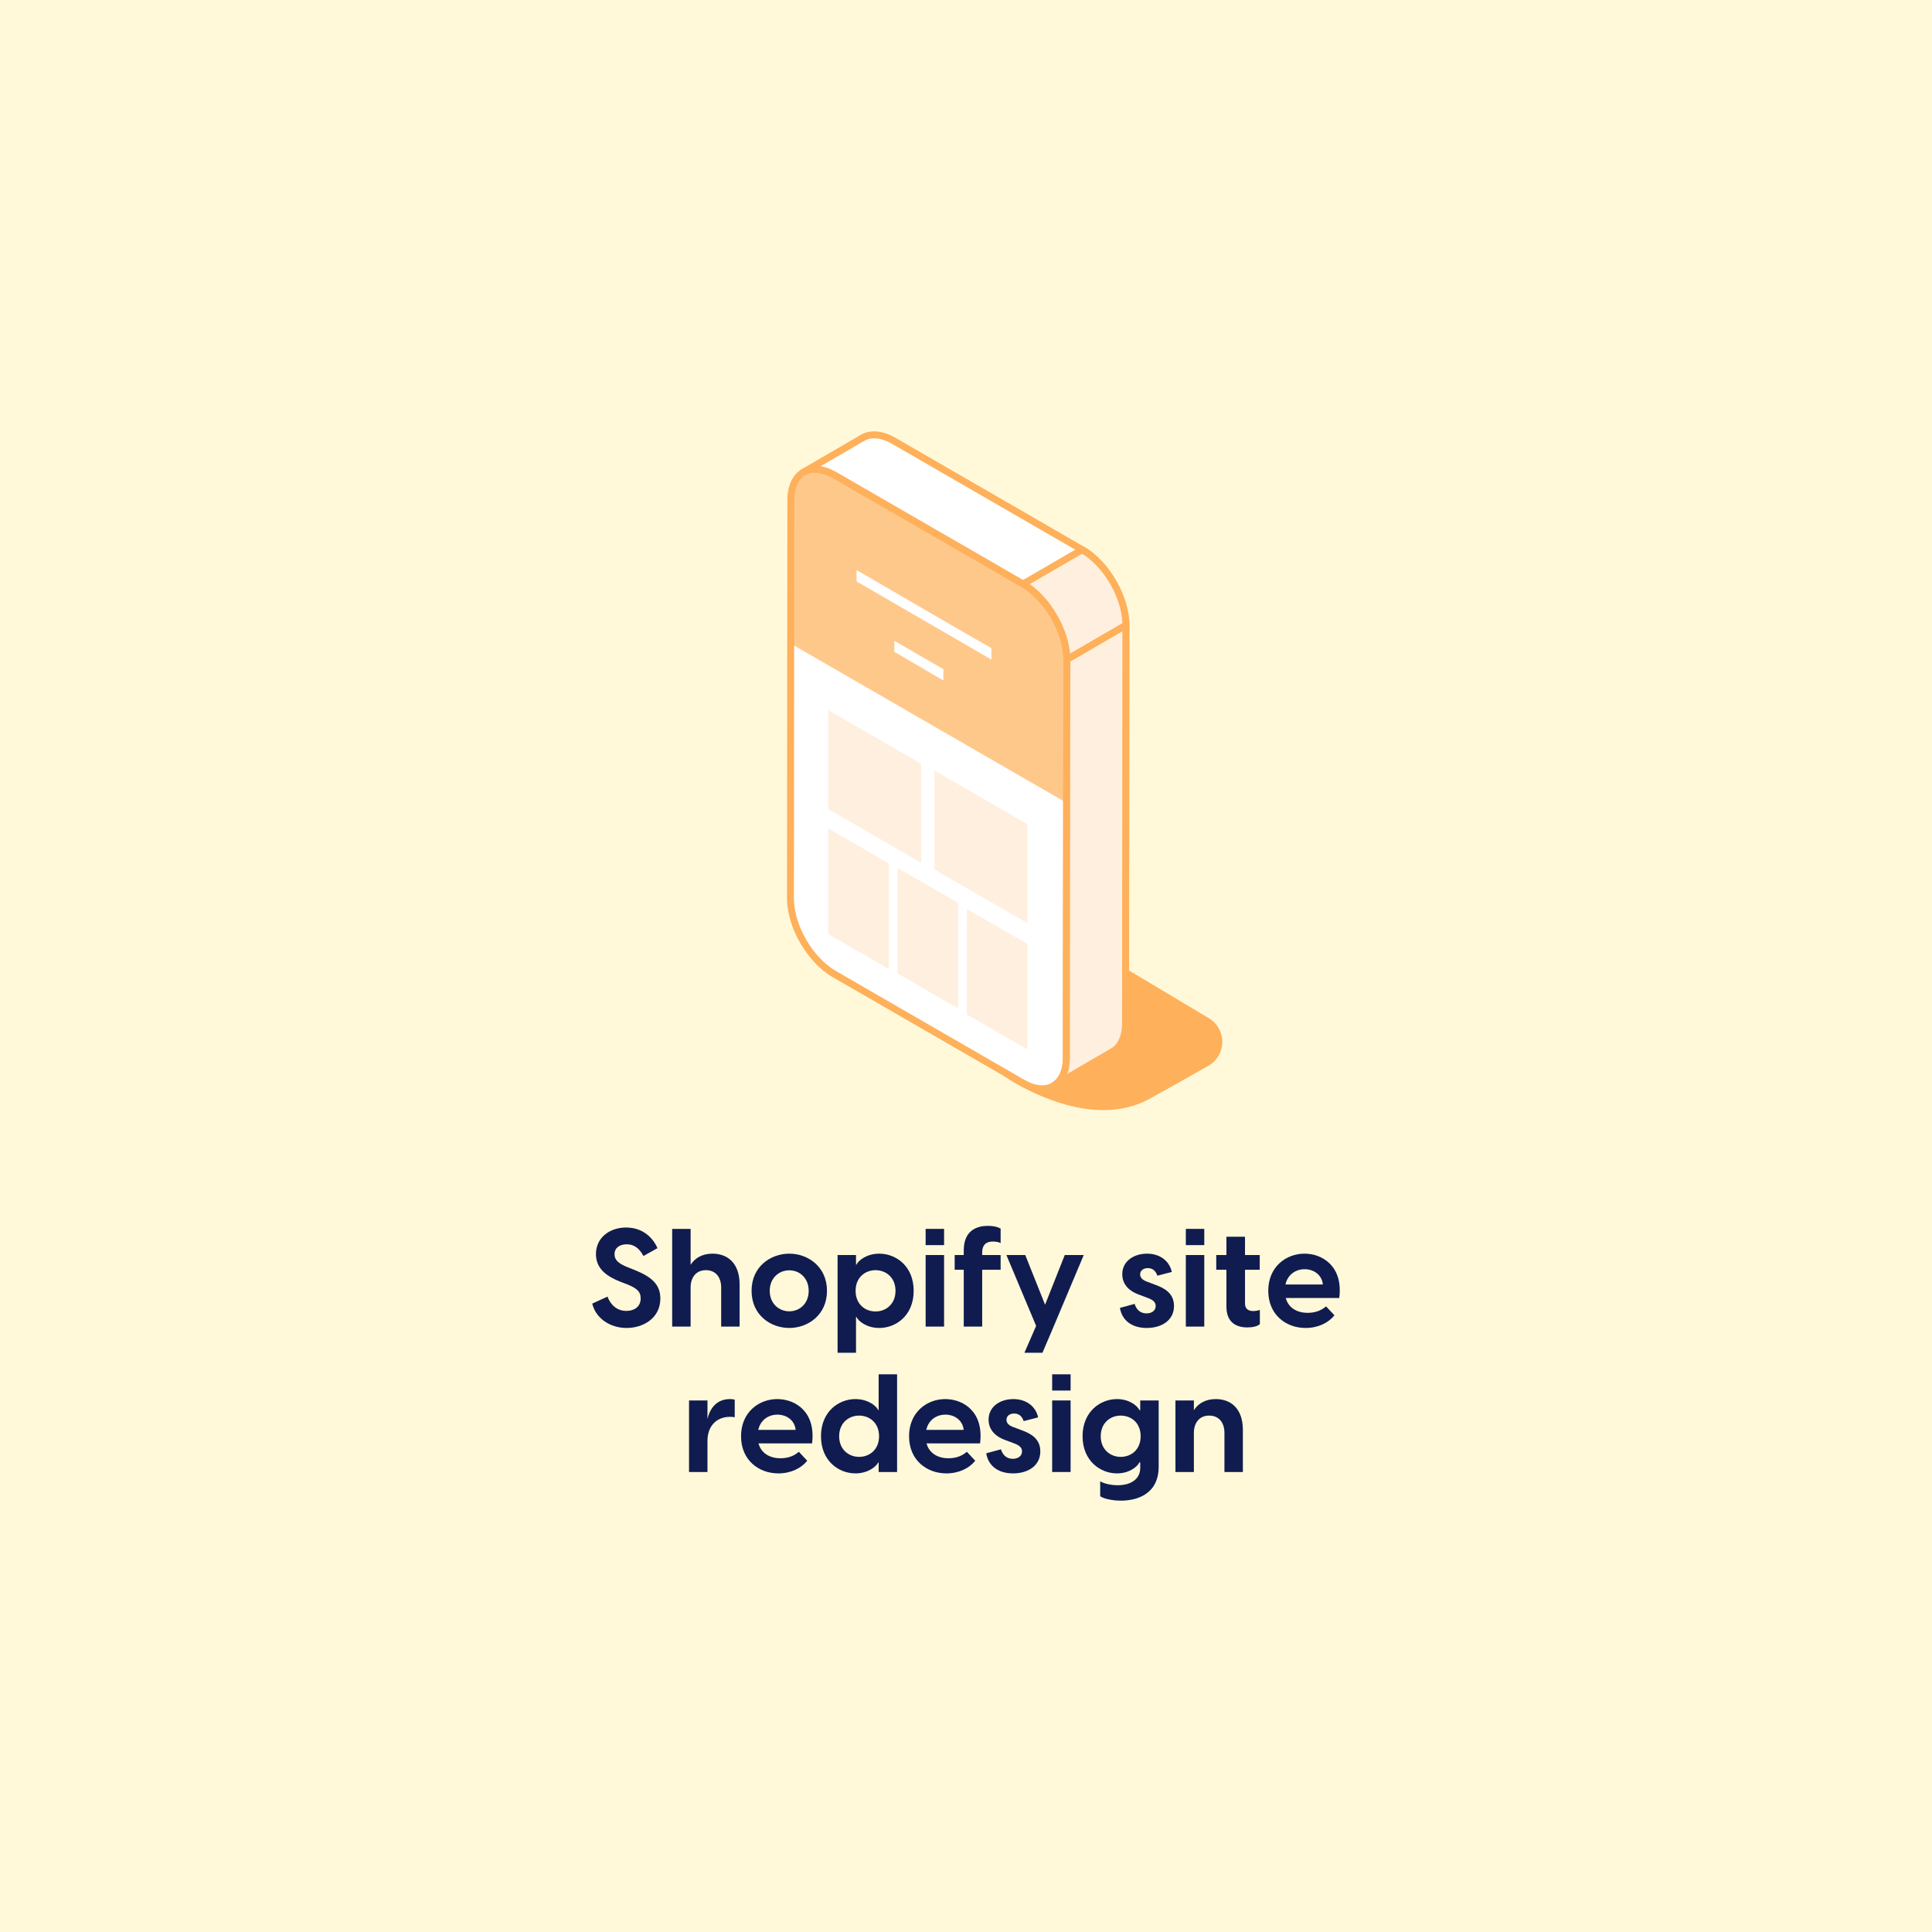 <?xml version="1.0" encoding="UTF-8"?>
<svg id="Layer_1" data-name="Layer 1" xmlns="http://www.w3.org/2000/svg" xmlns:xlink="http://www.w3.org/1999/xlink" viewBox="0 0 1000 1000">
  <defs>
    <style>
      .cls-1 {
        clip-path: url(#clippath);
      }

      .cls-2 {
        fill: none;
      }

      .cls-2, .cls-3, .cls-4, .cls-5, .cls-6, .cls-7, .cls-8, .cls-9, .cls-10 {
        stroke-width: 0px;
      }

      .cls-11 {
        clip-path: url(#clippath-1);
      }

      .cls-12 {
        clip-path: url(#clippath-2);
      }

      .cls-3 {
        fill: #101c4f;
      }

      .cls-4 {
        fill: #dcffff;
      }

      .cls-5 {
        fill: #ffb05a;
      }

      .cls-6 {
        fill: #fff;
      }

      .cls-7 {
        fill: #ffefde;
      }

      .cls-8 {
        fill: #fff5ff;
      }

      .cls-9 {
        fill: #fff9d9;
      }

      .cls-10 {
        fill: #ffc88b;
      }
    </style>
    <clipPath id="clippath">
      <rect class="cls-2" x="842.493" y="2897.019" width="2161.941" height="2160"/>
    </clipPath>
    <clipPath id="clippath-1">
      <rect class="cls-2" x="-1652.288" y="2672.166" width="2161.941" height="2160"/>
    </clipPath>
    <clipPath id="clippath-2">
      <rect class="cls-2" x="-4004.305" y="2672.166" width="2161.941" height="2160"/>
    </clipPath>
  </defs>
  <rect class="cls-9" x="0" y="0" width="1000" height="1000"/>
  <g class="cls-1">
    <path class="cls-9" d="m3127.681,1302.31c587.106,650.698,1115.255,1527.315,1179.364,2415.175,33.412,462.733-52.627,997.28-334.787,1378.609-252.442,341.165-685.611,362.988-980.791,58.202-313.711-323.92-450.91-932.114-298.36-1356.743,44.595-124.132,381.755-630.724,514.413-408.787,49.655,83.073-34.514,255.715-74.362,325.46-76.292,133.533-194.72,230.778-328.636,302.476-485.33,259.843-1204.379,178.666-1375.948-416.298-111.069-385.162,42.933-749.072,329.26-1011.369,824.4-755.212,1996.653-551.516,2886.239-33.572,274.91,160.061,550.922-252.978,273.71-414.38-1115.572-649.519-2651.807-853.058-3609.447,197.316-417.14,457.534-546.539,1107.603-247.987,1669.119,365.963,688.301,1272.695,781.456,1923.785,473.365,321.733-152.241,591.341-428.146,688.104-776.254,88.406-318.044,10.467-737.442-346.226-847.134-324.397-99.76-665.923,126.254-865.41,363.404-227.97,271.011-327.214,621.823-319.882,972.537,13.396,640.76,324.575,1387.037,969.416,1617.702,609.753,218.113,1159.09-159.85,1424.967-694.876,702.633-1413.908-61.739-3063.895-1036.363-4144.085-213.714-236.862-585.848,92.078-371.059,330.133h0Z"/>
  </g>
  <g class="cls-11">
    <path class="cls-4" d="m632.899,1077.456c587.106,650.698,1115.255,1527.315,1179.364,2415.175,33.412,462.733-52.627,997.28-334.787,1378.609-252.442,341.165-685.611,362.988-980.791,58.202-313.711-323.92-450.91-932.114-298.36-1356.743,44.595-124.132,381.755-630.724,514.413-408.787,49.655,83.073-34.514,255.715-74.362,325.46-76.292,133.533-194.72,230.778-328.636,302.476-485.33,259.843-1204.379,178.666-1375.948-416.298-111.069-385.162,42.933-749.072,329.26-1011.369,824.4-755.212,1996.653-551.516,2886.239-33.572,274.91,160.061,550.922-252.978,273.71-414.38-1115.572-649.519-2651.807-853.058-3609.447,197.316-417.14,457.534-546.539,1107.603-247.987,1669.119,365.963,688.301,1272.695,781.456,1923.785,473.365,321.733-152.241,591.341-428.146,688.104-776.254,88.406-318.044,10.467-737.442-346.226-847.134-324.397-99.76-665.923,126.254-865.41,363.404-227.97,271.011-327.214,621.823-319.882,972.537,13.396,640.76,324.575,1387.037,969.416,1617.702,609.753,218.113,1159.09-159.85,1424.967-694.876,702.633-1413.908-61.739-3063.895-1036.363-4144.085-213.714-236.862-585.848,92.078-371.059,330.133h0Z"/>
  </g>
  <g class="cls-12">
    <path class="cls-8" d="m-1719.118,1077.456c587.106,650.698,1115.255,1527.315,1179.364,2415.175,33.412,462.733-52.627,997.28-334.787,1378.609-252.442,341.165-685.611,362.988-980.791,58.202-313.711-323.92-450.91-932.114-298.36-1356.743,44.595-124.132,381.755-630.724,514.413-408.787,49.655,83.073-34.514,255.715-74.362,325.46-76.292,133.533-194.72,230.778-328.636,302.476-485.33,259.843-1204.379,178.666-1375.948-416.298-111.069-385.162,42.933-749.072,329.26-1011.369,824.4-755.212,1996.653-551.516,2886.239-33.572,274.91,160.061,550.922-252.978,273.71-414.38-1115.572-649.519-2651.807-853.058-3609.447,197.316-417.14,457.534-546.539,1107.603-247.987,1669.119,365.963,688.301,1272.695,781.456,1923.785,473.365,321.733-152.241,591.341-428.146,688.104-776.254,88.406-318.044,10.467-737.442-346.226-847.134-324.397-99.76-665.923,126.254-865.41,363.404-227.97,271.011-327.214,621.823-319.882,972.537,13.396,640.76,324.575,1387.037,969.416,1617.702,609.753,218.113,1159.09-159.85,1424.967-694.876C390.937,3477.501-373.435,1827.514-1348.059,747.323c-213.714-236.862-585.848,92.078-371.059,330.133h0Z"/>
  </g>
  <g>
    <g>
      <path class="cls-3" d="m306.538,674.748l7.906-3.632c1.425,3.917,4.63,7.407,9.759,7.407,3.988,0,7.407-2.065,7.407-6.481,0-3.704-2.208-5.342-7.337-7.408l-3.205-1.211c-6.909-2.777-12.607-6.624-12.607-14.316,0-8.477,7.052-13.747,15.6-13.747,8.689,0,13.96,5.342,16.239,10.685l-7.265,4.06c-2.137-4.06-4.915-6.055-8.619-6.055-3.633,0-6.339,1.781-6.339,5.129,0,2.636,1.495,4.701,7.052,6.838l3.418,1.354c8.833,3.562,13.249,7.55,13.249,14.744,0,10.257-8.975,15.242-17.451,15.242-8.832,0-16.026-5.199-17.807-12.607Z"/>
      <path class="cls-3" d="m347.918,636.071h9.545v18.591c2.064-3.276,5.77-5.77,11.324-5.77,7.622,0,14.032,4.701,14.032,15.955v21.796h-9.544v-20.229c0-5.414-2.921-8.975-7.906-8.975-4.915,0-7.906,3.561-7.906,8.975v20.229h-9.545v-50.572Z"/>
      <path class="cls-3" d="m389.013,668.124c0-12.536,9.829-19.231,19.517-19.231,9.615,0,19.517,6.695,19.517,19.231s-9.901,19.231-19.517,19.231c-9.688,0-19.517-6.695-19.517-19.231Zm19.517,10.613c5.342,0,10.043-3.989,10.043-10.613s-4.701-10.612-10.043-10.612-10.115,3.988-10.115,10.612,4.773,10.613,10.115,10.613Z"/>
      <path class="cls-3" d="m433.526,649.605h9.544v4.986h.214c.926-2.065,5.2-5.698,11.824-5.698,8.618,0,17.807,6.411,17.807,19.231,0,12.821-9.188,19.231-17.807,19.231-6.624,0-10.898-3.632-11.824-5.698h-.214v18.52h-9.544v-50.572Zm19.659,29.204c5.342,0,10.328-3.775,10.328-10.685s-4.986-10.684-10.328-10.684c-5.343,0-10.328,3.703-10.328,10.684s4.985,10.685,10.328,10.685Z"/>
      <path class="cls-3" d="m479.108,636.071h9.544v8.405h-9.544v-8.405Zm0,13.533h9.544v37.039h-9.544v-37.039Z"/>
      <path class="cls-3" d="m511.302,634.505c1.923,0,4.559.214,6.624,1.424v7.479c-1.78-.854-3.49-.783-4.131-.783-3.633,0-5.414,1.994-5.414,5.627v1.353h9.545v7.622h-9.545v29.417h-9.544v-29.417h-4.701v-7.622h4.701v-2.421c0-10.898,7.55-12.679,12.465-12.679Z"/>
      <path class="cls-3" d="m536.301,686.287l-15.386-36.683h9.758l10.257,25.714,10.186-25.714h9.83l-15.599,37.039-5.77,13.533h-9.331l6.055-13.89Z"/>
      <path class="cls-3" d="m579.673,676.956l7.621-2.065c.712,2.422,2.493,4.915,6.126,4.915,2.422,0,4.771-1.211,4.771-3.847,0-1.78-1.14-3.062-4.06-4.131l-4.559-1.71c-6.126-2.208-8.689-6.125-8.689-10.612,0-6.624,5.841-10.613,12.82-10.613,6.696,0,11.61,3.775,12.821,9.474l-7.479,1.923c-.997-2.991-2.921-3.917-4.915-3.917-2.493,0-3.989,1.424-3.989,3.205,0,1.566.927,2.92,3.847,3.917l4.132,1.567c4.559,1.639,9.544,4.345,9.544,10.897,0,7.408-6.339,11.396-14.103,11.396-7.337,0-12.75-3.562-13.89-10.399Z"/>
      <path class="cls-3" d="m613.788,636.071h9.544v8.405h-9.544v-8.405Zm0,13.533h9.544v37.039h-9.544v-37.039Z"/>
      <path class="cls-3" d="m634.799,676.387v-19.16h-5.271v-7.622h5.271v-9.473h9.615v9.473h7.622v7.622h-7.622v17.593c0,1.924,1.068,3.775,4.203,3.775.854,0,2.137-.143,3.49-.569v7.336c-1.425,1.282-4.132,1.71-6.482,1.71-6.268,0-10.826-3.063-10.826-10.685Z"/>
      <path class="cls-3" d="m656.449,668.124c0-12.465,9.26-19.231,18.733-19.231,9.402,0,20.086,6.624,18.021,22.936h-27.708c1.354,5.058,5.77,7.692,11.325,7.692,3.633,0,6.838-.997,9.545-3.348l4.345,4.63c-3.062,3.847-8.404,6.553-14.958,6.553-10.186,0-19.303-6.909-19.303-19.231Zm28.278-3.276c-.57-5.271-4.986-7.906-9.474-7.906-4.416,0-8.689,2.564-9.9,7.906h19.374Z"/>
      <path class="cls-3" d="m356.642,724.874h9.545v9.616c1.281-5.698,4.914-10.328,11.609-10.328.855,0,1.639.071,2.493.285v9.117c-.854-.143-1.567-.214-2.422-.214-7.194,0-11.681,4.986-11.681,12.394v16.169h-9.545v-37.039Z"/>
      <path class="cls-3" d="m383.564,743.394c0-12.465,9.259-19.231,18.732-19.231,9.402,0,20.086,6.624,18.021,22.936h-27.708c1.354,5.058,5.77,7.692,11.326,7.692,3.633,0,6.838-.997,9.544-3.348l4.345,4.63c-3.062,3.847-8.404,6.553-14.957,6.553-10.186,0-19.303-6.909-19.303-19.231Zm28.277-3.276c-.57-5.271-4.986-7.906-9.474-7.906-4.416,0-8.69,2.564-9.901,7.906h19.375Z"/>
      <path class="cls-3" d="m454.788,761.913v-4.986h-.214c-.926,2.066-5.199,5.698-11.823,5.698-8.619,0-17.808-6.41-17.808-19.231,0-12.82,9.188-19.231,17.808-19.231,6.624,0,10.897,3.633,11.823,5.698h.214v-18.52h9.545v50.572h-9.545Zm-10.114-7.835c5.342,0,10.328-3.704,10.328-10.685s-4.986-10.684-10.328-10.684-10.328,3.774-10.328,10.684,4.986,10.685,10.328,10.685Z"/>
      <path class="cls-3" d="m470.525,743.394c0-12.465,9.26-19.231,18.733-19.231,9.402,0,20.086,6.624,18.021,22.936h-27.708c1.354,5.058,5.77,7.692,11.325,7.692,3.633,0,6.838-.997,9.545-3.348l4.345,4.63c-3.062,3.847-8.404,6.553-14.958,6.553-10.186,0-19.303-6.909-19.303-19.231Zm28.278-3.276c-.57-5.271-4.986-7.906-9.474-7.906-4.416,0-8.689,2.564-9.9,7.906h19.374Z"/>
      <path class="cls-3" d="m510.481,752.226l7.621-2.065c.712,2.422,2.493,4.915,6.126,4.915,2.422,0,4.771-1.211,4.771-3.847,0-1.78-1.14-3.062-4.06-4.131l-4.559-1.71c-6.126-2.208-8.689-6.125-8.689-10.612,0-6.624,5.841-10.613,12.82-10.613,6.696,0,11.61,3.775,12.821,9.474l-7.479,1.923c-.997-2.991-2.921-3.917-4.915-3.917-2.493,0-3.989,1.424-3.989,3.205,0,1.566.927,2.92,3.847,3.917l4.132,1.567c4.559,1.639,9.544,4.345,9.544,10.897,0,7.408-6.339,11.396-14.103,11.396-7.337,0-12.75-3.562-13.89-10.399Z"/>
      <path class="cls-3" d="m544.597,711.341h9.544v8.405h-9.544v-8.405Zm0,13.533h9.544v37.039h-9.544v-37.039Z"/>
      <path class="cls-3" d="m569.453,774.449v-7.764c1.71,1.14,5.414,2.065,9.046,2.065,7.123,0,11.682-3.348,11.682-8.975v-2.85h-.427c-.927,2.066-5.058,5.698-11.61,5.698-8.548,0-17.808-6.41-17.808-19.231,0-12.82,9.26-19.231,17.808-19.231,6.553,0,10.684,3.633,11.61,5.698h.427v-4.986h9.545v34.261c0,14.175-11.111,17.594-19.517,17.594-4.273,0-8.548-.854-10.756-2.279Zm10.613-20.371c5.413,0,10.328-3.704,10.328-10.685s-4.915-10.684-10.328-10.684c-5.342,0-10.328,3.774-10.328,10.684s4.986,10.685,10.328,10.685Z"/>
      <path class="cls-3" d="m608.41,724.874h9.544v5.058c2.066-3.276,5.77-5.77,11.325-5.77,7.622,0,14.032,4.701,14.032,15.955v21.796h-9.544v-20.229c0-5.414-2.921-8.975-7.906-8.975-4.915,0-7.907,3.561-7.907,8.975v20.229h-9.544v-37.039Z"/>
    </g>
    <g>
      <g>
        <g>
          <path class="cls-5" d="m520.447,555.345s42.01,29.368,73.77,11.794c12.445-6.886,22.614-12.633,30.379-17.077,8.267-4.73,8.372-16.599.197-21.488l-57.327-34.284-47.019,61.055Z"/>
          <path class="cls-5" d="m571.139,574.591c-25.903,0-50.383-16.841-51.721-17.777-.401-.28-.671-.713-.744-1.198-.075-.484.052-.977.352-1.366l47.02-61.056c.553-.72,1.561-.911,2.342-.445l57.327,34.284c4.394,2.629,6.988,7.254,6.939,12.37-.049,5.109-2.729,9.675-7.167,12.214-9.43,5.394-19.658,11.144-30.401,17.09-7.683,4.25-15.885,5.883-23.947,5.883Zm-48.092-19.684c7.839,4.978,43.282,25.611,70.301,10.663,10.729-5.937,20.943-11.678,30.355-17.066,3.321-1.898,5.326-5.315,5.363-9.135.037-3.829-1.904-7.29-5.195-9.256l-55.957-33.466-44.867,58.26Z"/>
        </g>
        <g>
          <g>
            <path class="cls-6" d="m529.577,302.248c12.522,7.23,22.648,24.768,22.607,39.157l-.185,206.052c-.041,14.389-10.233,20.197-22.755,12.967l-97.497-56.29c-12.522-7.23-22.648-24.768-22.607-39.157l.185-206.052c.041-14.389,10.233-20.197,22.755-12.967l97.497,56.29Z"/>
            <path class="cls-6" d="m529.577,302.248c12.522,7.23,22.648,24.768,22.607,39.157l-.185,206.052c-.041,14.389-10.233,20.197-22.755,12.967l-97.497-56.29c-12.522-7.23-22.648-24.768-22.607-39.157l.185-206.052c.041-14.389,10.233-20.197,22.755-12.967l97.497,56.29Z"/>
            <path class="cls-10" d="m552.118,415.599l.067-74.194c.041-14.389-10.085-31.927-22.607-39.157l-97.497-56.29c-12.522-7.23-22.714-1.422-22.755,12.967l-.067,74.193,142.859,82.48Z"/>
            <path class="cls-5" d="m539.421,565.339c-3.434,0-7.202-1.126-11.072-3.361l-97.497-56.29c-13.002-7.508-23.547-25.772-23.505-40.716l.186-206.051c.021-7.601,2.704-13.327,7.555-16.118,4.878-2.809,11.232-2.244,17.889,1.603l97.499,56.29c13.002,7.507,23.546,25.772,23.504,40.717l-.186,206.051c-.021,7.601-2.704,13.327-7.555,16.118-2.042,1.175-4.344,1.758-6.816,1.758Zm-117.507-320.705c-1.855,0-3.554.424-5.037,1.277-3.695,2.128-5.741,6.752-5.758,13.02l-.186,206.051c-.038,13.798,9.701,30.665,21.712,37.599l97.497,56.29c5.498,3.175,10.582,3.743,14.305,1.601,3.696-2.128,5.741-6.752,5.759-13.02l.186-206.051c.038-13.799-9.701-30.665-21.711-37.599l-97.499-56.29c-3.309-1.911-6.466-2.878-9.268-2.878Z"/>
          </g>
          <g>
            <path class="cls-6" d="m582.758,323.637l-.179,206.045c-.036,7.174-2.547,12.195-6.636,14.563l-30.56,17.755c4.089-2.367,6.6-7.389,6.6-14.527l.215-206.081c.036-14.383-10.115-31.923-22.633-39.133l-97.491-56.314c-6.313-3.623-12.016-3.946-16.141-1.578l30.56-17.755c4.125-2.403,9.864-2.045,16.141,1.578l97.491,56.314c12.554,7.21,22.669,24.749,22.633,39.133Z"/>
            <path class="cls-5" d="m545.384,563.794c-.618,0-1.221-.32-1.553-.893-.496-.857-.205-1.953.651-2.45l.002-.002c.002-.002.005-.004.005-.004l.009-.005c3.669-2.133,5.69-6.738,5.69-12.968l.216-206.086c.035-13.796-9.715-30.651-21.735-37.575l-97.492-56.313c-5.512-3.166-10.612-3.724-14.351-1.576-.86.49-1.953.202-2.447-.659-.494-.856-.203-1.951.654-2.447l30.56-17.756c4.877-2.844,11.249-2.286,17.938,1.575l97.49,56.315c13.011,7.471,23.569,25.726,23.53,40.69h0l-.179,206.046c-.038,7.601-2.713,13.321-7.531,16.109l-30.53,17.74c-.009.003-.016.009-.025.012l-.003.002s0,.002-.002.002c-.282.165-.592.241-.897.241Zm-120.601-322.494c2.617.445,5.373,1.478,8.184,3.091l97.493,56.315c13.011,7.494,23.569,25.749,23.53,40.692l-.216,206.081c0,3.121-.453,5.927-1.324,8.342l22.591-13.125c3.671-2.128,5.711-6.752,5.743-13.022l.179-206.042c.035-13.815-9.713-30.669-21.733-37.571l-97.493-56.316c-5.528-3.189-10.621-3.755-14.342-1.581l-22.612,13.137Zm157.975,82.337h.035s-.035,0-.035,0Z"/>
          </g>
          <g>
            <path class="cls-7" d="m582.758,323.637l-30.56,17.755c.036-14.383-10.115-31.923-22.633-39.133l30.56-17.755c12.554,7.21,22.669,24.749,22.633,39.133Z"/>
            <path class="cls-5" d="m552.198,343.185c-.31,0-.62-.08-.897-.24-.557-.322-.898-.916-.897-1.558.035-13.796-9.715-30.651-21.735-37.575-.555-.319-.897-.911-.899-1.55-.002-.641.34-1.233.893-1.553l30.56-17.754c.553-.324,1.236-.326,1.793-.005,13.015,7.473,23.572,25.728,23.533,40.692-.002.637-.341,1.226-.893,1.545l-30.56,17.756c-.279.163-.589.243-.9.243Zm-19.188-40.855c10.967,7.678,19.684,22.74,20.849,36.023l27.092-15.74c-.419-13.274-9.519-29.007-20.838-36.028l-27.103,15.745Zm49.748,21.306h.035s-.035,0-.035,0Z"/>
          </g>
          <g>
            <path class="cls-7" d="m582.758,323.637l-.179,206.045c-.036,7.174-2.547,12.195-6.636,14.563l-30.56,17.755c4.089-2.367,6.6-7.389,6.6-14.527l.215-206.081,30.56-17.755Z"/>
            <path class="cls-5" d="m545.384,563.794c-.618,0-1.221-.32-1.553-.893-.496-.857-.205-1.953.651-2.45l.035-.021c3.657-2.138,5.671-6.738,5.671-12.957l.216-206.086c.002-.638.341-1.226.893-1.545l30.56-17.756c.553-.326,1.24-.326,1.797-.004.557.322.899.916.897,1.559l-.179,206.046c-.038,7.601-2.713,13.321-7.531,16.109l-30.53,17.738c-.009.005-.016.01-.025.014l-.003.002s0,.002-.002.002c-.282.165-.592.241-.897.241Zm8.603-221.369l-.212,205.053c0,3.121-.453,5.927-1.324,8.342l22.591-13.125c3.671-2.128,5.711-6.752,5.743-13.022l.17-202.916-26.968,15.668Z"/>
          </g>
        </g>
      </g>
      <g>
        <polygon class="cls-6" points="513.158 338.453 513.159 338.454 513.158 338.455 513.15 341.401 443.343 300.926 443.36 295.058 445.9 296.525 445.902 296.525 480.42 316.627 513.167 335.533 513.158 338.453"/>
        <polygon class="cls-6" points="462.909 331.534 463.086 331.808 485.77 344.905 485.77 344.905 488.312 346.373 488.295 352.214 485.754 350.747 485.753 350.747 465.435 338.843 465.435 338.843 462.893 337.376 462.909 331.534"/>
      </g>
      <polygon class="cls-7" points="476.783 446.548 428.702 418.789 428.702 367.545 476.783 395.305 476.783 446.548"/>
      <polygon class="cls-7" points="531.763 477.829 483.682 450.07 483.682 398.826 531.763 426.585 531.763 477.829"/>
      <g>
        <polygon class="cls-7" points="460.035 501.548 428.702 483.457 428.702 428.829 460.035 446.919 460.035 501.548"/>
        <polygon class="cls-7" points="495.899 521.932 464.566 503.842 464.566 449.213 495.899 467.304 495.899 521.932"/>
        <polygon class="cls-7" points="531.763 543.177 500.43 525.086 500.43 470.458 531.763 488.548 531.763 543.177"/>
      </g>
    </g>
  </g>
</svg>
